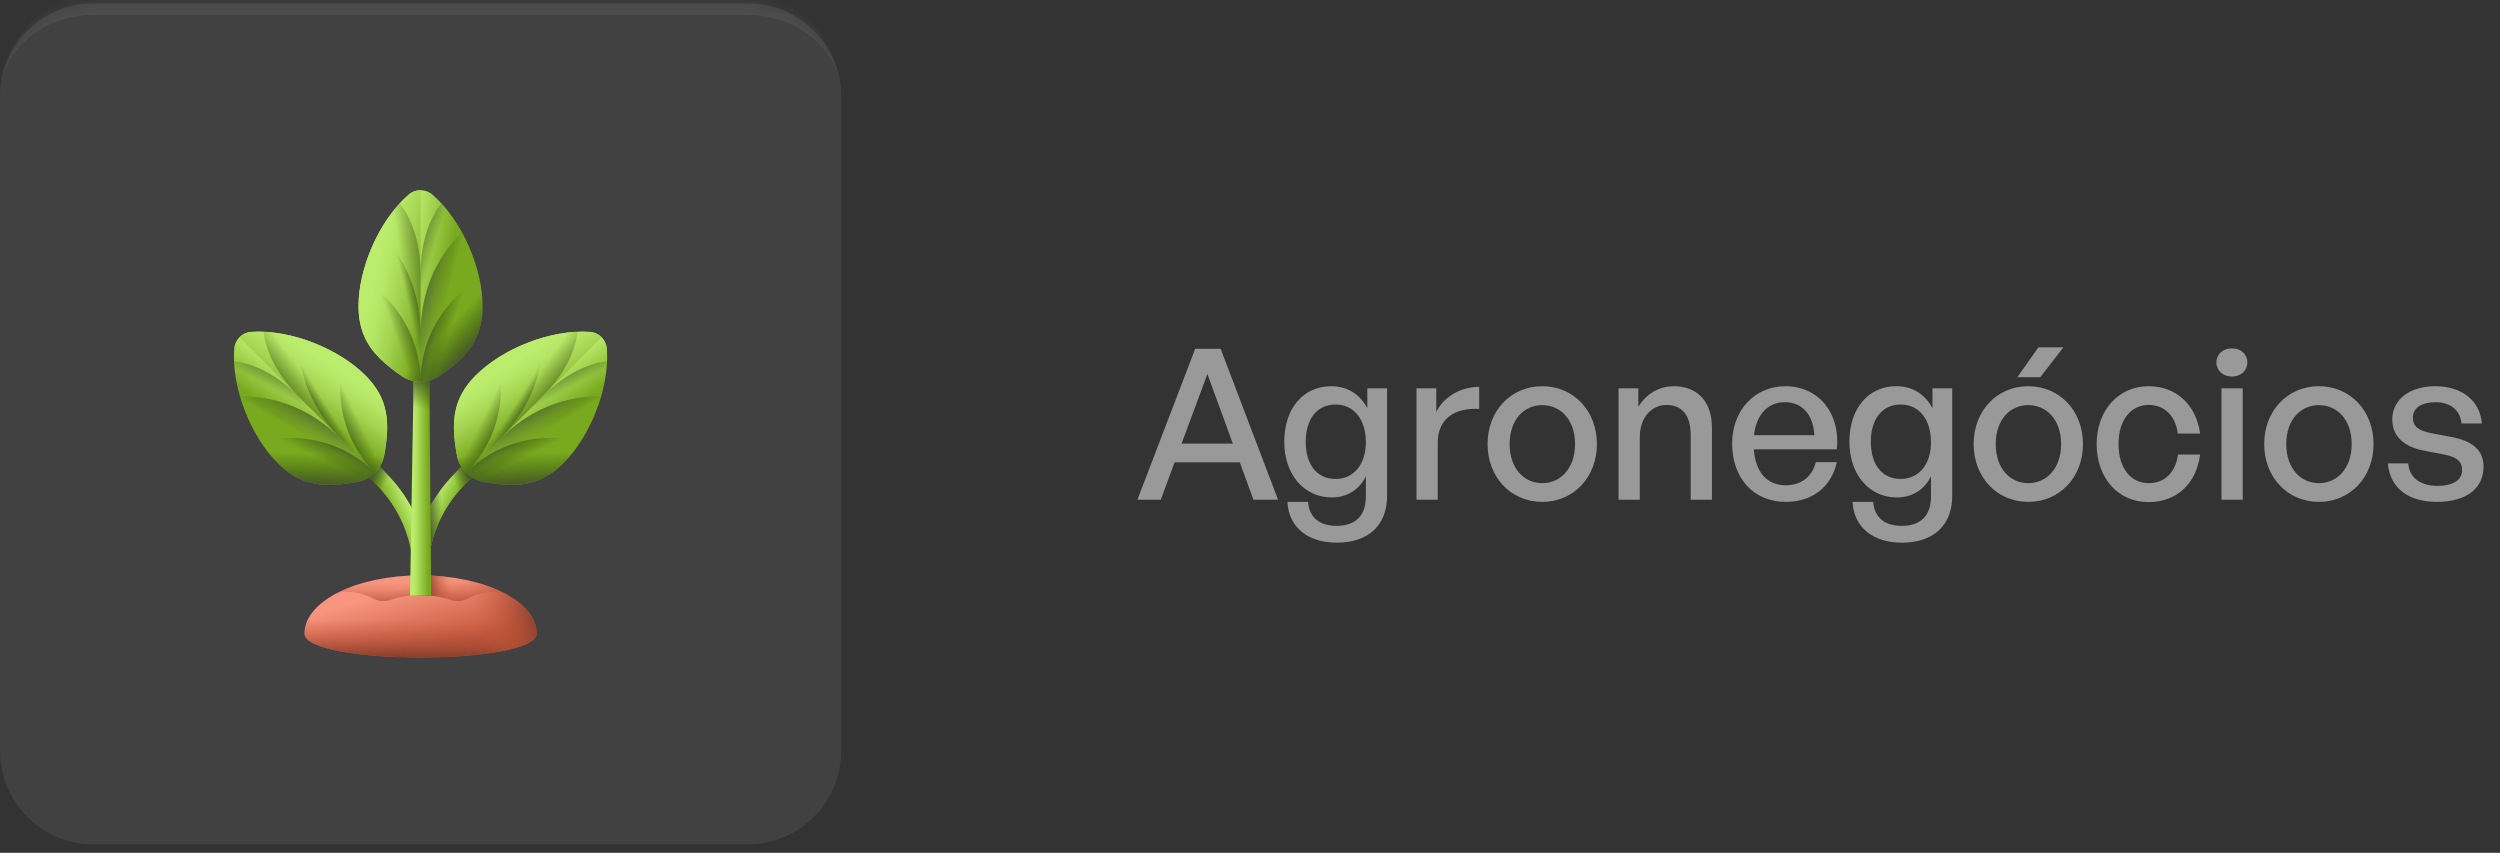 <svg xmlns="http://www.w3.org/2000/svg" width="214" height="73" viewBox="0 0 214 73" fill="none"><rect x="0" y="0" width="214" height="73" fill="#333333" stroke="none"/><mask id="path-1-inside-1_34127_2410" fill="white"><path d="M0 8.28C0 3.862 3.582 0.28 8 0.28H64C68.418 0.28 72 3.862 72 8.28V64.28C72 68.698 68.418 72.28 64 72.28H8C3.582 72.28 0 68.698 0 64.28V8.28Z"></path></mask><path d="M0 8.28C0 3.862 3.582 0.28 8 0.28H64C68.418 0.28 72 3.862 72 8.28V64.28C72 68.698 68.418 72.28 64 72.28H8C3.582 72.28 0 68.698 0 64.28V8.28Z" fill="white" fill-opacity="0.07"></path><path d="M0 8.28C0 3.309 4.029 -0.72 9 -0.72H63C67.971 -0.72 72 3.309 72 8.28C72 4.414 68.418 1.28 64 1.28H8C3.582 1.28 0 4.414 0 8.28ZM72 72.28H0H72ZM0 72.28V0.28V72.28ZM72 0.28V72.28V0.28Z" fill="white" fill-opacity="0.07" mask="url(#path-1-inside-1_34127_2410)"></path><g clip-path="url(#clip0_34127_2410)"><path d="M45.936 54.22C45.936 56.967 26.064 56.967 26.064 54.22C26.064 51.474 30.512 49.247 36 49.247C41.488 49.247 45.936 51.474 45.936 54.22Z" fill="url(#paint0_linear_34127_2410)"></path><path d="M29.68 50.659C30.484 50.659 31.241 50.861 31.902 51.218C32.386 51.479 32.955 51.527 33.472 51.339C34.145 51.094 35.03 50.945 36 50.945C36.97 50.945 37.855 51.094 38.528 51.339C39.045 51.527 39.614 51.479 40.098 51.218C40.76 50.861 41.516 50.659 42.32 50.659C42.568 50.659 42.812 50.678 43.049 50.715C41.249 49.809 38.756 49.247 36 49.247C33.244 49.247 30.751 49.809 28.951 50.715C29.188 50.678 29.432 50.659 29.68 50.659Z" fill="url(#paint1_linear_34127_2410)"></path><path d="M35.868 49.249V50.946C35.912 50.946 35.956 50.945 36 50.945C36.97 50.945 37.855 51.094 38.529 51.339C39.045 51.527 39.614 51.479 40.098 51.218C40.76 50.861 41.516 50.659 42.32 50.659C42.568 50.659 42.812 50.678 43.049 50.715C41.249 49.809 38.756 49.247 36 49.247C35.956 49.247 35.912 49.249 35.868 49.249Z" fill="url(#paint2_linear_34127_2410)"></path><path d="M26.064 54.22C26.064 56.967 45.936 56.967 45.936 54.22C45.936 53.196 45.317 52.244 44.257 51.453H27.744C26.683 52.244 26.064 53.196 26.064 54.22Z" fill="url(#paint3_linear_34127_2410)"></path><path d="M36 49.247C35.956 49.247 35.912 49.248 35.868 49.248V56.28C40.88 56.292 45.936 55.606 45.936 54.22C45.936 51.474 41.488 49.247 36 49.247Z" fill="url(#paint4_linear_34127_2410)"></path><path d="M36.612 50.659H35.325V49.246C35.325 45.946 36.611 42.843 38.944 40.509L42.088 37.366L42.998 38.276L39.854 41.419C37.764 43.51 36.612 46.29 36.612 49.246V50.659H36.612Z" fill="url(#paint5_linear_34127_2410)"></path><path d="M36.612 50.659H35.325V49.246C35.325 45.946 36.611 42.843 38.944 40.509L42.088 37.366L42.998 38.276L39.854 41.419C37.764 43.51 36.612 46.29 36.612 49.246V50.659H36.612Z" fill="url(#paint6_linear_34127_2410)"></path><path d="M36.867 43.26L37.818 44.211C38.339 43.193 39.022 42.251 39.854 41.419L42.998 38.276L42.088 37.366L38.944 40.509C38.116 41.338 37.42 42.263 36.867 43.26Z" fill="url(#paint7_linear_34127_2410)"></path><path d="M40.73 32.127C38.709 34.149 38.614 36.2 39.105 38.928C39.319 40.117 40.251 41.049 41.44 41.263C44.168 41.754 46.218 41.659 48.24 39.638C50.443 37.435 52.191 33.366 51.955 29.857C51.903 29.084 51.284 28.465 50.511 28.413C47.002 28.177 42.933 29.925 40.73 32.127Z" fill="url(#paint8_linear_34127_2410)"></path><path d="M51.503 28.865L39.907 40.461C39.498 40.053 39.212 39.522 39.105 38.928C38.614 36.2 38.708 34.15 40.73 32.128C42.932 29.925 47.001 28.177 50.511 28.413C50.897 28.439 51.245 28.607 51.503 28.865Z" fill="url(#paint9_linear_34127_2410)"></path><path d="M40.73 32.127C38.709 34.149 38.614 36.2 39.105 38.928C39.319 40.116 40.251 41.049 41.44 41.263C44.168 41.754 46.218 41.659 48.24 39.637C49.051 38.826 49.8 37.762 50.412 36.566L43.802 29.956C42.606 30.567 41.541 31.316 40.73 32.127Z" fill="url(#paint10_linear_34127_2410)"></path><path d="M48.24 39.638C50.219 37.658 51.831 34.172 51.966 30.938C51.966 30.938 49.35 31.018 46.449 33.919L39.907 40.461C40.315 40.87 40.846 41.156 41.44 41.263C44.168 41.754 46.218 41.659 48.24 39.638Z" fill="url(#paint11_linear_34127_2410)"></path><path d="M48.24 39.638C49.616 38.262 50.813 36.158 51.461 33.917C50.426 33.954 46.543 33.825 42.741 37.627L39.907 40.461C40.315 40.87 40.846 41.156 41.44 41.263C44.168 41.754 46.218 41.659 48.24 39.638Z" fill="url(#paint12_linear_34127_2410)"></path><path d="M49.712 37.784L48.785 37.627C45.541 37.079 42.233 38.135 39.907 40.461C40.315 40.87 40.846 41.156 41.44 41.263C44.168 41.754 46.218 41.659 48.24 39.638C48.763 39.114 49.26 38.485 49.712 37.784Z" fill="url(#paint13_linear_34127_2410)"></path><path d="M40.73 32.127C42.71 30.148 46.196 28.537 49.43 28.402C49.43 28.402 49.35 31.017 46.449 33.919L39.907 40.461C39.498 40.052 39.212 39.522 39.105 38.928C38.614 36.2 38.709 34.149 40.73 32.127Z" fill="url(#paint14_linear_34127_2410)"></path><path d="M40.73 32.127C42.106 30.752 44.21 29.554 46.451 28.906C46.414 29.942 46.543 33.825 42.741 37.626L39.907 40.461C39.498 40.052 39.212 39.522 39.105 38.928C38.614 36.2 38.709 34.149 40.73 32.127Z" fill="url(#paint15_linear_34127_2410)"></path><path d="M42.584 30.656L42.741 31.583C43.289 34.827 42.233 38.135 39.907 40.461C39.498 40.052 39.212 39.522 39.105 38.928C38.614 36.2 38.709 34.149 40.73 32.127C41.254 31.604 41.883 31.107 42.584 30.656Z" fill="url(#paint16_linear_34127_2410)"></path><path d="M35.388 50.659H36.675V49.246C36.675 45.946 35.39 42.843 33.056 40.509L29.913 37.366L29.003 38.276L32.146 41.419C34.237 43.51 35.388 46.29 35.388 49.246L35.388 50.659Z" fill="url(#paint17_linear_34127_2410)"></path><path d="M35.133 43.26L34.182 44.211C33.661 43.193 32.978 42.251 32.146 41.419L29.003 38.276L29.913 37.366L33.056 40.509C33.884 41.338 34.58 42.263 35.133 43.26Z" fill="url(#paint18_linear_34127_2410)"></path><path d="M31.27 32.127C33.292 34.149 33.386 36.2 32.895 38.928C32.681 40.117 31.749 41.049 30.56 41.263C27.832 41.754 25.782 41.659 23.76 39.638C21.558 37.435 19.809 33.366 20.045 29.857C20.097 29.084 20.716 28.465 21.489 28.413C24.998 28.177 29.067 29.925 31.27 32.127Z" fill="url(#paint19_linear_34127_2410)"></path><path d="M20.497 28.865L32.093 40.461C32.502 40.053 32.788 39.522 32.895 38.928C33.386 36.2 33.292 34.15 31.27 32.128C29.068 29.925 24.999 28.177 21.489 28.413C21.103 28.439 20.755 28.607 20.497 28.865Z" fill="url(#paint20_linear_34127_2410)"></path><path d="M31.27 32.127C33.292 34.149 33.386 36.2 32.895 38.928C32.681 40.116 31.749 41.049 30.56 41.263C27.832 41.754 25.782 41.659 23.76 39.637C22.949 38.826 22.2 37.762 21.588 36.566L28.198 29.956C29.394 30.567 30.459 31.316 31.27 32.127Z" fill="url(#paint21_linear_34127_2410)"></path><path d="M23.76 39.638C21.781 37.658 20.169 34.172 20.034 30.938C20.034 30.938 22.65 31.018 25.552 33.919L32.093 40.461C31.685 40.87 31.155 41.156 30.56 41.263C27.832 41.754 25.782 41.659 23.76 39.638Z" fill="url(#paint22_linear_34127_2410)"></path><path d="M23.76 39.638C22.384 38.262 21.187 36.158 20.539 33.917C21.575 33.954 25.457 33.825 29.259 37.627L32.093 40.461C31.685 40.87 31.155 41.156 30.56 41.263C27.832 41.754 25.782 41.659 23.76 39.638Z" fill="url(#paint23_linear_34127_2410)"></path><path d="M22.288 37.784L23.216 37.627C26.459 37.079 29.767 38.135 32.093 40.461C31.685 40.87 31.155 41.156 30.56 41.263C27.832 41.754 25.782 41.659 23.76 39.638C23.237 39.114 22.74 38.485 22.288 37.784Z" fill="url(#paint24_linear_34127_2410)"></path><path d="M31.27 32.127C29.291 30.148 25.804 28.537 22.57 28.402C22.57 28.402 22.65 31.017 25.552 33.919L32.093 40.461C32.502 40.052 32.788 39.522 32.895 38.928C33.386 36.2 33.292 34.149 31.27 32.127Z" fill="url(#paint25_linear_34127_2410)"></path><path d="M31.27 32.127C29.894 30.752 27.79 29.554 25.549 28.906C25.586 29.942 25.457 33.825 29.259 37.626L32.093 40.461C32.502 40.052 32.788 39.522 32.895 38.928C33.386 36.2 33.292 34.149 31.27 32.127Z" fill="url(#paint26_linear_34127_2410)"></path><path d="M29.416 30.656L29.259 31.583C28.711 34.827 29.767 38.135 32.093 40.461C32.502 40.052 32.788 39.522 32.895 38.928C33.386 36.2 33.292 34.149 31.27 32.127C30.747 31.604 30.117 31.107 29.416 30.656Z" fill="url(#paint27_linear_34127_2410)"></path><path d="M36.907 50.991C36.616 50.961 36.312 50.945 36 50.945C35.69 50.945 35.388 50.961 35.099 50.99L35.446 30.034H36.733L36.907 50.991Z" fill="url(#paint28_linear_34127_2410)"></path><path d="M36.802 38.441L36.732 30.033H35.446L35.306 38.441H36.802Z" fill="url(#paint29_linear_34127_2410)"></path><path d="M30.69 26.205C30.69 29.064 32.073 30.581 34.349 32.163C35.341 32.852 36.659 32.852 37.651 32.163C39.927 30.581 41.31 29.064 41.31 26.205C41.31 23.09 39.669 18.977 37.021 16.662C36.438 16.153 35.562 16.153 34.979 16.662C32.331 18.977 30.69 23.09 30.69 26.205Z" fill="url(#paint30_linear_34127_2410)"></path><path d="M36 16.28V32.68C35.422 32.68 34.845 32.508 34.349 32.163C32.073 30.581 30.69 29.064 30.69 26.205C30.69 23.09 32.331 18.977 34.98 16.662C35.271 16.408 35.636 16.28 36 16.28Z" fill="url(#paint31_linear_34127_2410)"></path><path d="M30.69 26.205C30.69 29.064 32.073 30.581 34.349 32.163C35.341 32.852 36.659 32.852 37.651 32.163C39.927 30.581 41.31 29.064 41.31 26.205C41.31 25.058 41.087 23.775 40.674 22.497H31.326C30.913 23.775 30.69 25.058 30.69 26.205Z" fill="url(#paint32_linear_34127_2410)"></path><path d="M41.31 26.205C41.31 23.406 39.984 19.801 37.793 17.419C37.793 17.419 36 19.325 36 23.428V32.68C36.578 32.68 37.155 32.508 37.651 32.163C39.927 30.581 41.31 29.064 41.31 26.205Z" fill="url(#paint33_linear_34127_2410)"></path><path d="M41.31 26.205C41.31 24.259 40.669 21.925 39.543 19.882C38.837 20.641 36 23.295 36 28.672V32.68C36.578 32.68 37.155 32.508 37.651 32.163C39.927 30.581 41.31 29.064 41.31 26.205Z" fill="url(#paint34_linear_34127_2410)"></path><path d="M41.04 23.853L40.273 24.398C37.593 26.304 36 29.39 36 32.68C36.578 32.68 37.155 32.508 37.651 32.163C39.927 30.581 41.31 29.064 41.31 26.205C41.31 25.465 41.217 24.668 41.04 23.853Z" fill="url(#paint35_linear_34127_2410)"></path><path d="M30.69 26.205C30.69 23.406 32.016 19.801 34.207 17.419C34.207 17.419 36 19.325 36 23.428V32.68C35.422 32.68 34.845 32.508 34.349 32.163C32.073 30.581 30.69 29.064 30.69 26.205Z" fill="url(#paint36_linear_34127_2410)"></path><path d="M30.69 26.205C30.69 24.259 31.331 21.925 32.457 19.882C33.163 20.641 36 23.295 36 28.672V32.68C35.422 32.68 34.845 32.508 34.349 32.163C32.073 30.581 30.69 29.064 30.69 26.205Z" fill="url(#paint37_linear_34127_2410)"></path><path d="M30.96 23.853L31.727 24.398C34.407 26.304 36 29.39 36 32.68C35.422 32.68 34.845 32.508 34.349 32.163C32.073 30.581 30.69 29.064 30.69 26.205C30.69 25.465 30.783 24.668 30.96 23.853Z" fill="url(#paint38_linear_34127_2410)"></path></g><path d="M107.296 42.78L106.126 39.576H100.546L99.358 42.78H97.36L102.31 29.856H104.488L109.402 42.78H107.296ZM103.354 32.016L101.14 37.974H105.532L103.354 32.016ZM114.433 46.452C111.931 46.452 110.311 45.12 110.203 42.96H111.967C112.075 44.292 112.939 45.012 114.415 45.012C116.053 45.012 116.917 44.13 116.917 42.492V40.764C116.377 41.916 115.297 42.582 114.001 42.582C111.625 42.582 109.933 40.62 109.933 37.812C109.933 34.968 111.553 33.06 113.947 33.06C115.315 33.06 116.395 33.726 117.043 34.932V33.24H118.735V42.456C118.735 44.958 117.133 46.452 114.433 46.452ZM111.769 37.812C111.769 39.792 112.741 40.998 114.325 40.998C115.873 40.998 116.917 39.756 116.917 37.866C116.917 35.886 115.891 34.626 114.325 34.626C112.759 34.626 111.769 35.85 111.769 37.812ZM123.07 37.902V42.78H121.252V33.24H122.944V35.256C123.61 33.942 125.05 33.114 126.616 33.114V35.004C124.564 34.896 123.07 35.796 123.07 37.902ZM132.016 42.96C129.316 42.96 127.336 40.836 127.336 38.01C127.336 35.184 129.316 33.06 132.016 33.06C134.716 33.06 136.696 35.184 136.696 38.01C136.696 40.836 134.716 42.96 132.016 42.96ZM132.016 41.358C133.582 41.358 134.824 40.098 134.824 38.01C134.824 35.922 133.582 34.68 132.016 34.68C130.45 34.68 129.226 35.922 129.226 38.01C129.226 40.098 130.45 41.358 132.016 41.358ZM140.367 37.398V42.78H138.549V33.24H140.241V34.824C140.889 33.762 141.969 33.06 143.283 33.06C145.245 33.06 146.541 34.32 146.541 36.606V42.78H144.723V37.218C144.723 35.58 144.003 34.662 142.653 34.662C141.411 34.662 140.367 35.706 140.367 37.398ZM152.879 42.96C150.125 42.96 148.271 40.962 148.271 37.956C148.271 35.13 150.197 33.06 152.825 33.06C155.669 33.06 157.559 35.364 157.235 38.46H150.125C150.269 40.404 151.241 41.538 152.843 41.538C154.193 41.538 155.129 40.8 155.435 39.558H157.235C156.767 41.682 155.129 42.96 152.879 42.96ZM152.789 34.428C151.331 34.428 150.341 35.472 150.143 37.254H155.309C155.219 35.49 154.265 34.428 152.789 34.428ZM162.808 46.452C160.306 46.452 158.686 45.12 158.578 42.96H160.342C160.45 44.292 161.314 45.012 162.79 45.012C164.428 45.012 165.292 44.13 165.292 42.492V40.764C164.752 41.916 163.672 42.582 162.376 42.582C160 42.582 158.308 40.62 158.308 37.812C158.308 34.968 159.928 33.06 162.322 33.06C163.69 33.06 164.77 33.726 165.418 34.932V33.24H167.11V42.456C167.11 44.958 165.508 46.452 162.808 46.452ZM160.144 37.812C160.144 39.792 161.116 40.998 162.7 40.998C164.248 40.998 165.292 39.756 165.292 37.866C165.292 35.886 164.266 34.626 162.7 34.626C161.134 34.626 160.144 35.85 160.144 37.812ZM174.649 32.286H172.687L174.487 29.73H176.629L174.649 32.286ZM173.623 42.96C170.923 42.96 168.943 40.836 168.943 38.01C168.943 35.184 170.923 33.06 173.623 33.06C176.323 33.06 178.303 35.184 178.303 38.01C178.303 40.836 176.323 42.96 173.623 42.96ZM173.623 41.358C175.189 41.358 176.431 40.098 176.431 38.01C176.431 35.922 175.189 34.68 173.623 34.68C172.057 34.68 170.833 35.922 170.833 38.01C170.833 40.098 172.057 41.358 173.623 41.358ZM183.918 42.978C181.308 42.978 179.472 40.926 179.472 38.01C179.472 35.13 181.344 33.06 183.918 33.06C186.276 33.06 187.986 34.626 188.328 37.11H186.42C186.222 35.58 185.268 34.662 183.936 34.662C182.37 34.662 181.344 35.994 181.344 38.01C181.344 40.044 182.37 41.358 183.936 41.358C185.286 41.358 186.222 40.458 186.438 38.91H188.328C188.004 41.43 186.312 42.978 183.918 42.978ZM192.372 31.026C192.372 31.71 191.832 32.232 191.058 32.232C190.284 32.232 189.726 31.71 189.726 31.026C189.726 30.324 190.284 29.82 191.058 29.82C191.832 29.82 192.372 30.324 192.372 31.026ZM191.976 42.78H190.158V33.24H191.976V42.78ZM198.496 42.96C195.796 42.96 193.816 40.836 193.816 38.01C193.816 35.184 195.796 33.06 198.496 33.06C201.196 33.06 203.176 35.184 203.176 38.01C203.176 40.836 201.196 42.96 198.496 42.96ZM198.496 41.358C200.062 41.358 201.304 40.098 201.304 38.01C201.304 35.922 200.062 34.68 198.496 34.68C196.93 34.68 195.706 35.922 195.706 38.01C195.706 40.098 196.93 41.358 198.496 41.358ZM212.59 39.936C212.59 41.808 211.132 42.96 208.594 42.96C206.074 42.96 204.58 41.718 204.4 39.666H206.146C206.218 40.854 207.172 41.592 208.63 41.592C209.908 41.592 210.754 41.142 210.754 40.242C210.754 39.45 210.268 39.108 209.08 38.874L207.532 38.586C205.768 38.244 204.778 37.344 204.778 35.904C204.778 34.23 206.236 33.06 208.45 33.06C210.736 33.06 212.284 34.284 212.446 36.246H210.7C210.592 35.094 209.746 34.428 208.468 34.428C207.316 34.428 206.542 34.914 206.542 35.742C206.542 36.516 207.028 36.876 208.18 37.092L209.8 37.398C211.69 37.74 212.59 38.568 212.59 39.936Z" fill="#999999"></path><defs><linearGradient id="paint0_linear_34127_2410" x1="34.926" y1="50.24" x2="36.515" y2="55.927" gradientUnits="userSpaceOnUse"><stop stop-color="#F89580"></stop><stop offset="1" stop-color="#C4573A"></stop></linearGradient><linearGradient id="paint1_linear_34127_2410" x1="36" y1="49.883" x2="36" y2="52.407" gradientUnits="userSpaceOnUse"><stop stop-color="#C4573A" stop-opacity="0"></stop><stop offset="0.235" stop-color="#BE5539" stop-opacity="0.235"></stop><stop offset="0.539" stop-color="#AE4E35" stop-opacity="0.539"></stop><stop offset="0.879" stop-color="#934330" stop-opacity="0.879"></stop><stop offset="1" stop-color="#883F2E"></stop></linearGradient><linearGradient id="paint2_linear_34127_2410" x1="38.639" y1="50.235" x2="36.581" y2="50.459" gradientUnits="userSpaceOnUse"><stop stop-color="#C4573A" stop-opacity="0"></stop><stop offset="0.235" stop-color="#BE5539" stop-opacity="0.235"></stop><stop offset="0.539" stop-color="#AE4E35" stop-opacity="0.539"></stop><stop offset="0.879" stop-color="#934330" stop-opacity="0.879"></stop><stop offset="1" stop-color="#883F2E"></stop></linearGradient><linearGradient id="paint3_linear_34127_2410" x1="36" y1="53.024" x2="36" y2="56.248" gradientUnits="userSpaceOnUse"><stop stop-color="#C4573A" stop-opacity="0"></stop><stop offset="0.235" stop-color="#BE5539" stop-opacity="0.235"></stop><stop offset="0.539" stop-color="#AE4E35" stop-opacity="0.539"></stop><stop offset="0.879" stop-color="#934330" stop-opacity="0.879"></stop><stop offset="1" stop-color="#883F2E"></stop></linearGradient><linearGradient id="paint4_linear_34127_2410" x1="40.557" y1="52.236" x2="45.653" y2="51.053" gradientUnits="userSpaceOnUse"><stop stop-color="#C4573A" stop-opacity="0"></stop><stop offset="0.235" stop-color="#BE5539" stop-opacity="0.235"></stop><stop offset="0.539" stop-color="#AE4E35" stop-opacity="0.539"></stop><stop offset="0.879" stop-color="#934330" stop-opacity="0.879"></stop><stop offset="1" stop-color="#883F2E"></stop></linearGradient><linearGradient id="paint5_linear_34127_2410" x1="36.954" y1="43.24" x2="38.666" y2="43.994" gradientUnits="userSpaceOnUse"><stop stop-color="#BBEC6C"></stop><stop offset="0.289" stop-color="#ABDC59"></stop><stop offset="0.866" stop-color="#82B32A"></stop><stop offset="1" stop-color="#78A91F"></stop></linearGradient><linearGradient id="paint6_linear_34127_2410" x1="37.876" y1="44.108" x2="36.469" y2="44.2" gradientUnits="userSpaceOnUse"><stop stop-color="#334C0F" stop-opacity="0"></stop><stop offset="0.32" stop-color="#344C12" stop-opacity="0.32"></stop><stop offset="0.565" stop-color="#374A1C" stop-opacity="0.565"></stop><stop offset="0.786" stop-color="#3C482C" stop-opacity="0.786"></stop><stop offset="0.991" stop-color="#444443" stop-opacity="0.991"></stop><stop offset="1" stop-color="#444444"></stop></linearGradient><linearGradient id="paint7_linear_34127_2410" x1="38.971" y1="41.322" x2="40.378" y2="40.558" gradientUnits="userSpaceOnUse"><stop stop-color="#334C0F" stop-opacity="0"></stop><stop offset="0.32" stop-color="#344C12" stop-opacity="0.32"></stop><stop offset="0.565" stop-color="#374A1C" stop-opacity="0.565"></stop><stop offset="0.786" stop-color="#3C482C" stop-opacity="0.786"></stop><stop offset="0.991" stop-color="#444443" stop-opacity="0.991"></stop><stop offset="1" stop-color="#444444"></stop></linearGradient><linearGradient id="paint8_linear_34127_2410" x1="44.726" y1="33.324" x2="47" y2="36.458" gradientUnits="userSpaceOnUse"><stop stop-color="#BBEC6C"></stop><stop offset="0.289" stop-color="#ABDC59"></stop><stop offset="0.866" stop-color="#82B32A"></stop><stop offset="1" stop-color="#78A91F"></stop></linearGradient><linearGradient id="paint9_linear_34127_2410" x1="43.522" y1="31.264" x2="46.12" y2="35.386" gradientUnits="userSpaceOnUse"><stop stop-color="#BBEC6C"></stop><stop offset="0.197" stop-color="#B5E665"></stop><stop offset="0.48" stop-color="#A5D552"></stop><stop offset="0.812" stop-color="#8ABB33"></stop><stop offset="1" stop-color="#78A91F"></stop></linearGradient><linearGradient id="paint10_linear_34127_2410" x1="44.726" y1="38.867" x2="44.861" y2="42.063" gradientUnits="userSpaceOnUse"><stop stop-color="#334C0F" stop-opacity="0"></stop><stop offset="0.32" stop-color="#344C12" stop-opacity="0.32"></stop><stop offset="0.565" stop-color="#374A1C" stop-opacity="0.565"></stop><stop offset="0.786" stop-color="#3C482C" stop-opacity="0.786"></stop><stop offset="0.991" stop-color="#444443" stop-opacity="0.991"></stop><stop offset="1" stop-color="#444444"></stop></linearGradient><linearGradient id="paint11_linear_34127_2410" x1="45.548" y1="34.983" x2="44.438" y2="32.941" gradientUnits="userSpaceOnUse"><stop stop-color="#334C0F" stop-opacity="0"></stop><stop offset="0.32" stop-color="#344C12" stop-opacity="0.32"></stop><stop offset="0.565" stop-color="#374A1C" stop-opacity="0.565"></stop><stop offset="0.786" stop-color="#3C482C" stop-opacity="0.786"></stop><stop offset="0.991" stop-color="#444443" stop-opacity="0.991"></stop><stop offset="1" stop-color="#444444"></stop></linearGradient><linearGradient id="paint12_linear_34127_2410" x1="45.795" y1="37.378" x2="44.371" y2="34.907" gradientUnits="userSpaceOnUse"><stop stop-color="#334C0F" stop-opacity="0"></stop><stop offset="0.32" stop-color="#344C12" stop-opacity="0.32"></stop><stop offset="0.565" stop-color="#374A1C" stop-opacity="0.565"></stop><stop offset="0.786" stop-color="#3C482C" stop-opacity="0.786"></stop><stop offset="0.991" stop-color="#444443" stop-opacity="0.991"></stop><stop offset="1" stop-color="#444444"></stop></linearGradient><linearGradient id="paint13_linear_34127_2410" x1="44.843" y1="39.186" x2="43.701" y2="36.863" gradientUnits="userSpaceOnUse"><stop stop-color="#334C0F" stop-opacity="0"></stop><stop offset="0.32" stop-color="#344C12" stop-opacity="0.32"></stop><stop offset="0.565" stop-color="#374A1C" stop-opacity="0.565"></stop><stop offset="0.786" stop-color="#3C482C" stop-opacity="0.786"></stop><stop offset="0.991" stop-color="#444443" stop-opacity="0.991"></stop><stop offset="1" stop-color="#444444"></stop></linearGradient><linearGradient id="paint14_linear_34127_2410" x1="44.422" y1="34.249" x2="47.552" y2="36.518" gradientUnits="userSpaceOnUse"><stop stop-color="#334C0F" stop-opacity="0"></stop><stop offset="0.32" stop-color="#344C12" stop-opacity="0.32"></stop><stop offset="0.565" stop-color="#374A1C" stop-opacity="0.565"></stop><stop offset="0.786" stop-color="#3C482C" stop-opacity="0.786"></stop><stop offset="0.991" stop-color="#444443" stop-opacity="0.991"></stop><stop offset="1" stop-color="#444444"></stop></linearGradient><linearGradient id="paint15_linear_34127_2410" x1="43.83" y1="35.078" x2="45.146" y2="35.883" gradientUnits="userSpaceOnUse"><stop stop-color="#334C0F" stop-opacity="0"></stop><stop offset="0.32" stop-color="#344C12" stop-opacity="0.32"></stop><stop offset="0.565" stop-color="#374A1C" stop-opacity="0.565"></stop><stop offset="0.786" stop-color="#3C482C" stop-opacity="0.786"></stop><stop offset="0.991" stop-color="#444443" stop-opacity="0.991"></stop><stop offset="1" stop-color="#444444"></stop></linearGradient><linearGradient id="paint16_linear_34127_2410" x1="41.435" y1="35.644" x2="43.611" y2="36.692" gradientUnits="userSpaceOnUse"><stop stop-color="#334C0F" stop-opacity="0"></stop><stop offset="0.32" stop-color="#344C12" stop-opacity="0.32"></stop><stop offset="0.565" stop-color="#374A1C" stop-opacity="0.565"></stop><stop offset="0.786" stop-color="#3C482C" stop-opacity="0.786"></stop><stop offset="0.991" stop-color="#444443" stop-opacity="0.991"></stop><stop offset="1" stop-color="#444444"></stop></linearGradient><linearGradient id="paint17_linear_34127_2410" x1="35.046" y1="43.24" x2="33.334" y2="43.994" gradientUnits="userSpaceOnUse"><stop stop-color="#BBEC6C"></stop><stop offset="0.289" stop-color="#ABDC59"></stop><stop offset="0.866" stop-color="#82B32A"></stop><stop offset="1" stop-color="#78A91F"></stop></linearGradient><linearGradient id="paint18_linear_34127_2410" x1="33.029" y1="41.322" x2="31.622" y2="40.558" gradientUnits="userSpaceOnUse"><stop stop-color="#334C0F" stop-opacity="0"></stop><stop offset="0.32" stop-color="#344C12" stop-opacity="0.32"></stop><stop offset="0.565" stop-color="#374A1C" stop-opacity="0.565"></stop><stop offset="0.786" stop-color="#3C482C" stop-opacity="0.786"></stop><stop offset="0.991" stop-color="#444443" stop-opacity="0.991"></stop><stop offset="1" stop-color="#444444"></stop></linearGradient><linearGradient id="paint19_linear_34127_2410" x1="27.277" y1="33.324" x2="25.002" y2="36.458" gradientUnits="userSpaceOnUse"><stop stop-color="#BBEC6C"></stop><stop offset="0.289" stop-color="#ABDC59"></stop><stop offset="0.866" stop-color="#82B32A"></stop><stop offset="1" stop-color="#78A91F"></stop></linearGradient><linearGradient id="paint20_linear_34127_2410" x1="28.48" y1="31.264" x2="25.882" y2="35.386" gradientUnits="userSpaceOnUse"><stop stop-color="#BBEC6C"></stop><stop offset="0.197" stop-color="#B5E665"></stop><stop offset="0.48" stop-color="#A5D552"></stop><stop offset="0.812" stop-color="#8ABB33"></stop><stop offset="1" stop-color="#78A91F"></stop></linearGradient><linearGradient id="paint21_linear_34127_2410" x1="27.276" y1="38.867" x2="27.142" y2="42.063" gradientUnits="userSpaceOnUse"><stop stop-color="#334C0F" stop-opacity="0"></stop><stop offset="0.32" stop-color="#344C12" stop-opacity="0.32"></stop><stop offset="0.565" stop-color="#374A1C" stop-opacity="0.565"></stop><stop offset="0.786" stop-color="#3C482C" stop-opacity="0.786"></stop><stop offset="0.991" stop-color="#444443" stop-opacity="0.991"></stop><stop offset="1" stop-color="#444444"></stop></linearGradient><linearGradient id="paint22_linear_34127_2410" x1="26.454" y1="34.983" x2="27.564" y2="32.941" gradientUnits="userSpaceOnUse"><stop stop-color="#334C0F" stop-opacity="0"></stop><stop offset="0.32" stop-color="#344C12" stop-opacity="0.32"></stop><stop offset="0.565" stop-color="#374A1C" stop-opacity="0.565"></stop><stop offset="0.786" stop-color="#3C482C" stop-opacity="0.786"></stop><stop offset="0.991" stop-color="#444443" stop-opacity="0.991"></stop><stop offset="1" stop-color="#444444"></stop></linearGradient><linearGradient id="paint23_linear_34127_2410" x1="26.207" y1="37.378" x2="27.631" y2="34.907" gradientUnits="userSpaceOnUse"><stop stop-color="#334C0F" stop-opacity="0"></stop><stop offset="0.32" stop-color="#344C12" stop-opacity="0.32"></stop><stop offset="0.565" stop-color="#374A1C" stop-opacity="0.565"></stop><stop offset="0.786" stop-color="#3C482C" stop-opacity="0.786"></stop><stop offset="0.991" stop-color="#444443" stop-opacity="0.991"></stop><stop offset="1" stop-color="#444444"></stop></linearGradient><linearGradient id="paint24_linear_34127_2410" x1="27.16" y1="39.186" x2="28.301" y2="36.863" gradientUnits="userSpaceOnUse"><stop stop-color="#334C0F" stop-opacity="0"></stop><stop offset="0.32" stop-color="#344C12" stop-opacity="0.32"></stop><stop offset="0.565" stop-color="#374A1C" stop-opacity="0.565"></stop><stop offset="0.786" stop-color="#3C482C" stop-opacity="0.786"></stop><stop offset="0.991" stop-color="#444443" stop-opacity="0.991"></stop><stop offset="1" stop-color="#444444"></stop></linearGradient><linearGradient id="paint25_linear_34127_2410" x1="27.58" y1="34.248" x2="24.451" y2="36.518" gradientUnits="userSpaceOnUse"><stop stop-color="#334C0F" stop-opacity="0"></stop><stop offset="0.32" stop-color="#344C12" stop-opacity="0.32"></stop><stop offset="0.565" stop-color="#374A1C" stop-opacity="0.565"></stop><stop offset="0.786" stop-color="#3C482C" stop-opacity="0.786"></stop><stop offset="0.991" stop-color="#444443" stop-opacity="0.991"></stop><stop offset="1" stop-color="#444444"></stop></linearGradient><linearGradient id="paint26_linear_34127_2410" x1="28.172" y1="35.078" x2="26.856" y2="35.883" gradientUnits="userSpaceOnUse"><stop stop-color="#334C0F" stop-opacity="0"></stop><stop offset="0.32" stop-color="#344C12" stop-opacity="0.32"></stop><stop offset="0.565" stop-color="#374A1C" stop-opacity="0.565"></stop><stop offset="0.786" stop-color="#3C482C" stop-opacity="0.786"></stop><stop offset="0.991" stop-color="#444443" stop-opacity="0.991"></stop><stop offset="1" stop-color="#444444"></stop></linearGradient><linearGradient id="paint27_linear_34127_2410" x1="30.568" y1="35.644" x2="28.392" y2="36.692" gradientUnits="userSpaceOnUse"><stop stop-color="#334C0F" stop-opacity="0"></stop><stop offset="0.32" stop-color="#344C12" stop-opacity="0.32"></stop><stop offset="0.565" stop-color="#374A1C" stop-opacity="0.565"></stop><stop offset="0.786" stop-color="#3C482C" stop-opacity="0.786"></stop><stop offset="0.991" stop-color="#444443" stop-opacity="0.991"></stop><stop offset="1" stop-color="#444444"></stop></linearGradient><linearGradient id="paint28_linear_34127_2410" x1="35.384" y1="40.512" x2="36.663" y2="40.512" gradientUnits="userSpaceOnUse"><stop stop-color="#BBEC6C"></stop><stop offset="0.289" stop-color="#ABDC59"></stop><stop offset="0.866" stop-color="#82B32A"></stop><stop offset="1" stop-color="#78A91F"></stop></linearGradient><linearGradient id="paint29_linear_34127_2410" x1="35.965" y1="34.969" x2="36.668" y2="31.728" gradientUnits="userSpaceOnUse"><stop stop-color="#334C0F" stop-opacity="0"></stop><stop offset="0.32" stop-color="#344C12" stop-opacity="0.32"></stop><stop offset="0.565" stop-color="#374A1C" stop-opacity="0.565"></stop><stop offset="0.786" stop-color="#3C482C" stop-opacity="0.786"></stop><stop offset="0.991" stop-color="#444443" stop-opacity="0.991"></stop><stop offset="1" stop-color="#444444"></stop></linearGradient><linearGradient id="paint30_linear_34127_2410" x1="34.365" y1="24.228" x2="38.19" y2="24.836" gradientUnits="userSpaceOnUse"><stop stop-color="#BBEC6C"></stop><stop offset="0.289" stop-color="#ABDC59"></stop><stop offset="0.866" stop-color="#82B32A"></stop><stop offset="1" stop-color="#78A91F"></stop></linearGradient><linearGradient id="paint31_linear_34127_2410" x1="32.057" y1="23.622" x2="36.809" y2="24.701" gradientUnits="userSpaceOnUse"><stop stop-color="#BBEC6C"></stop><stop offset="0.197" stop-color="#B5E665"></stop><stop offset="0.48" stop-color="#A5D552"></stop><stop offset="0.812" stop-color="#8ABB33"></stop><stop offset="1" stop-color="#78A91F"></stop></linearGradient><linearGradient id="paint32_linear_34127_2410" x1="38.286" y1="28.148" x2="40.641" y2="30.314" gradientUnits="userSpaceOnUse"><stop stop-color="#334C0F" stop-opacity="0"></stop><stop offset="0.32" stop-color="#344C12" stop-opacity="0.32"></stop><stop offset="0.565" stop-color="#374A1C" stop-opacity="0.565"></stop><stop offset="0.786" stop-color="#3C482C" stop-opacity="0.786"></stop><stop offset="0.991" stop-color="#444443" stop-opacity="0.991"></stop><stop offset="1" stop-color="#444444"></stop></linearGradient><linearGradient id="paint33_linear_34127_2410" x1="36.12" y1="24.82" x2="33.891" y2="24.161" gradientUnits="userSpaceOnUse"><stop stop-color="#334C0F" stop-opacity="0"></stop><stop offset="0.32" stop-color="#344C12" stop-opacity="0.32"></stop><stop offset="0.565" stop-color="#374A1C" stop-opacity="0.565"></stop><stop offset="0.786" stop-color="#3C482C" stop-opacity="0.786"></stop><stop offset="0.991" stop-color="#444443" stop-opacity="0.991"></stop><stop offset="1" stop-color="#444444"></stop></linearGradient><linearGradient id="paint34_linear_34127_2410" x1="37.989" y1="26.339" x2="35.234" y2="25.599" gradientUnits="userSpaceOnUse"><stop stop-color="#334C0F" stop-opacity="0"></stop><stop offset="0.32" stop-color="#344C12" stop-opacity="0.32"></stop><stop offset="0.565" stop-color="#374A1C" stop-opacity="0.565"></stop><stop offset="0.786" stop-color="#3C482C" stop-opacity="0.786"></stop><stop offset="0.991" stop-color="#444443" stop-opacity="0.991"></stop><stop offset="1" stop-color="#444444"></stop></linearGradient><linearGradient id="paint35_linear_34127_2410" x1="38.593" y1="28.292" x2="36.143" y2="27.456" gradientUnits="userSpaceOnUse"><stop stop-color="#334C0F" stop-opacity="0"></stop><stop offset="0.32" stop-color="#344C12" stop-opacity="0.32"></stop><stop offset="0.565" stop-color="#374A1C" stop-opacity="0.565"></stop><stop offset="0.786" stop-color="#3C482C" stop-opacity="0.786"></stop><stop offset="0.991" stop-color="#444443" stop-opacity="0.991"></stop><stop offset="1" stop-color="#444444"></stop></linearGradient><linearGradient id="paint36_linear_34127_2410" x1="34.805" y1="25.097" x2="38.623" y2="24.489" gradientUnits="userSpaceOnUse"><stop stop-color="#334C0F" stop-opacity="0"></stop><stop offset="0.32" stop-color="#344C12" stop-opacity="0.32"></stop><stop offset="0.565" stop-color="#374A1C" stop-opacity="0.565"></stop><stop offset="0.786" stop-color="#3C482C" stop-opacity="0.786"></stop><stop offset="0.991" stop-color="#444443" stop-opacity="0.991"></stop><stop offset="1" stop-color="#444444"></stop></linearGradient><linearGradient id="paint37_linear_34127_2410" x1="34.972" y1="26.102" x2="36.473" y2="25.741" gradientUnits="userSpaceOnUse"><stop stop-color="#334C0F" stop-opacity="0"></stop><stop offset="0.32" stop-color="#344C12" stop-opacity="0.32"></stop><stop offset="0.565" stop-color="#374A1C" stop-opacity="0.565"></stop><stop offset="0.786" stop-color="#3C482C" stop-opacity="0.786"></stop><stop offset="0.991" stop-color="#444443" stop-opacity="0.991"></stop><stop offset="1" stop-color="#444444"></stop></linearGradient><linearGradient id="paint38_linear_34127_2410" x1="33.679" y1="28.197" x2="35.958" y2="27.399" gradientUnits="userSpaceOnUse"><stop stop-color="#334C0F" stop-opacity="0"></stop><stop offset="0.32" stop-color="#344C12" stop-opacity="0.32"></stop><stop offset="0.565" stop-color="#374A1C" stop-opacity="0.565"></stop><stop offset="0.786" stop-color="#3C482C" stop-opacity="0.786"></stop><stop offset="0.991" stop-color="#444443" stop-opacity="0.991"></stop><stop offset="1" stop-color="#444444"></stop></linearGradient><clipPath id="clip0_34127_2410"><rect width="40" height="40" fill="white" transform="translate(16 16.28)"></rect></clipPath></defs></svg>